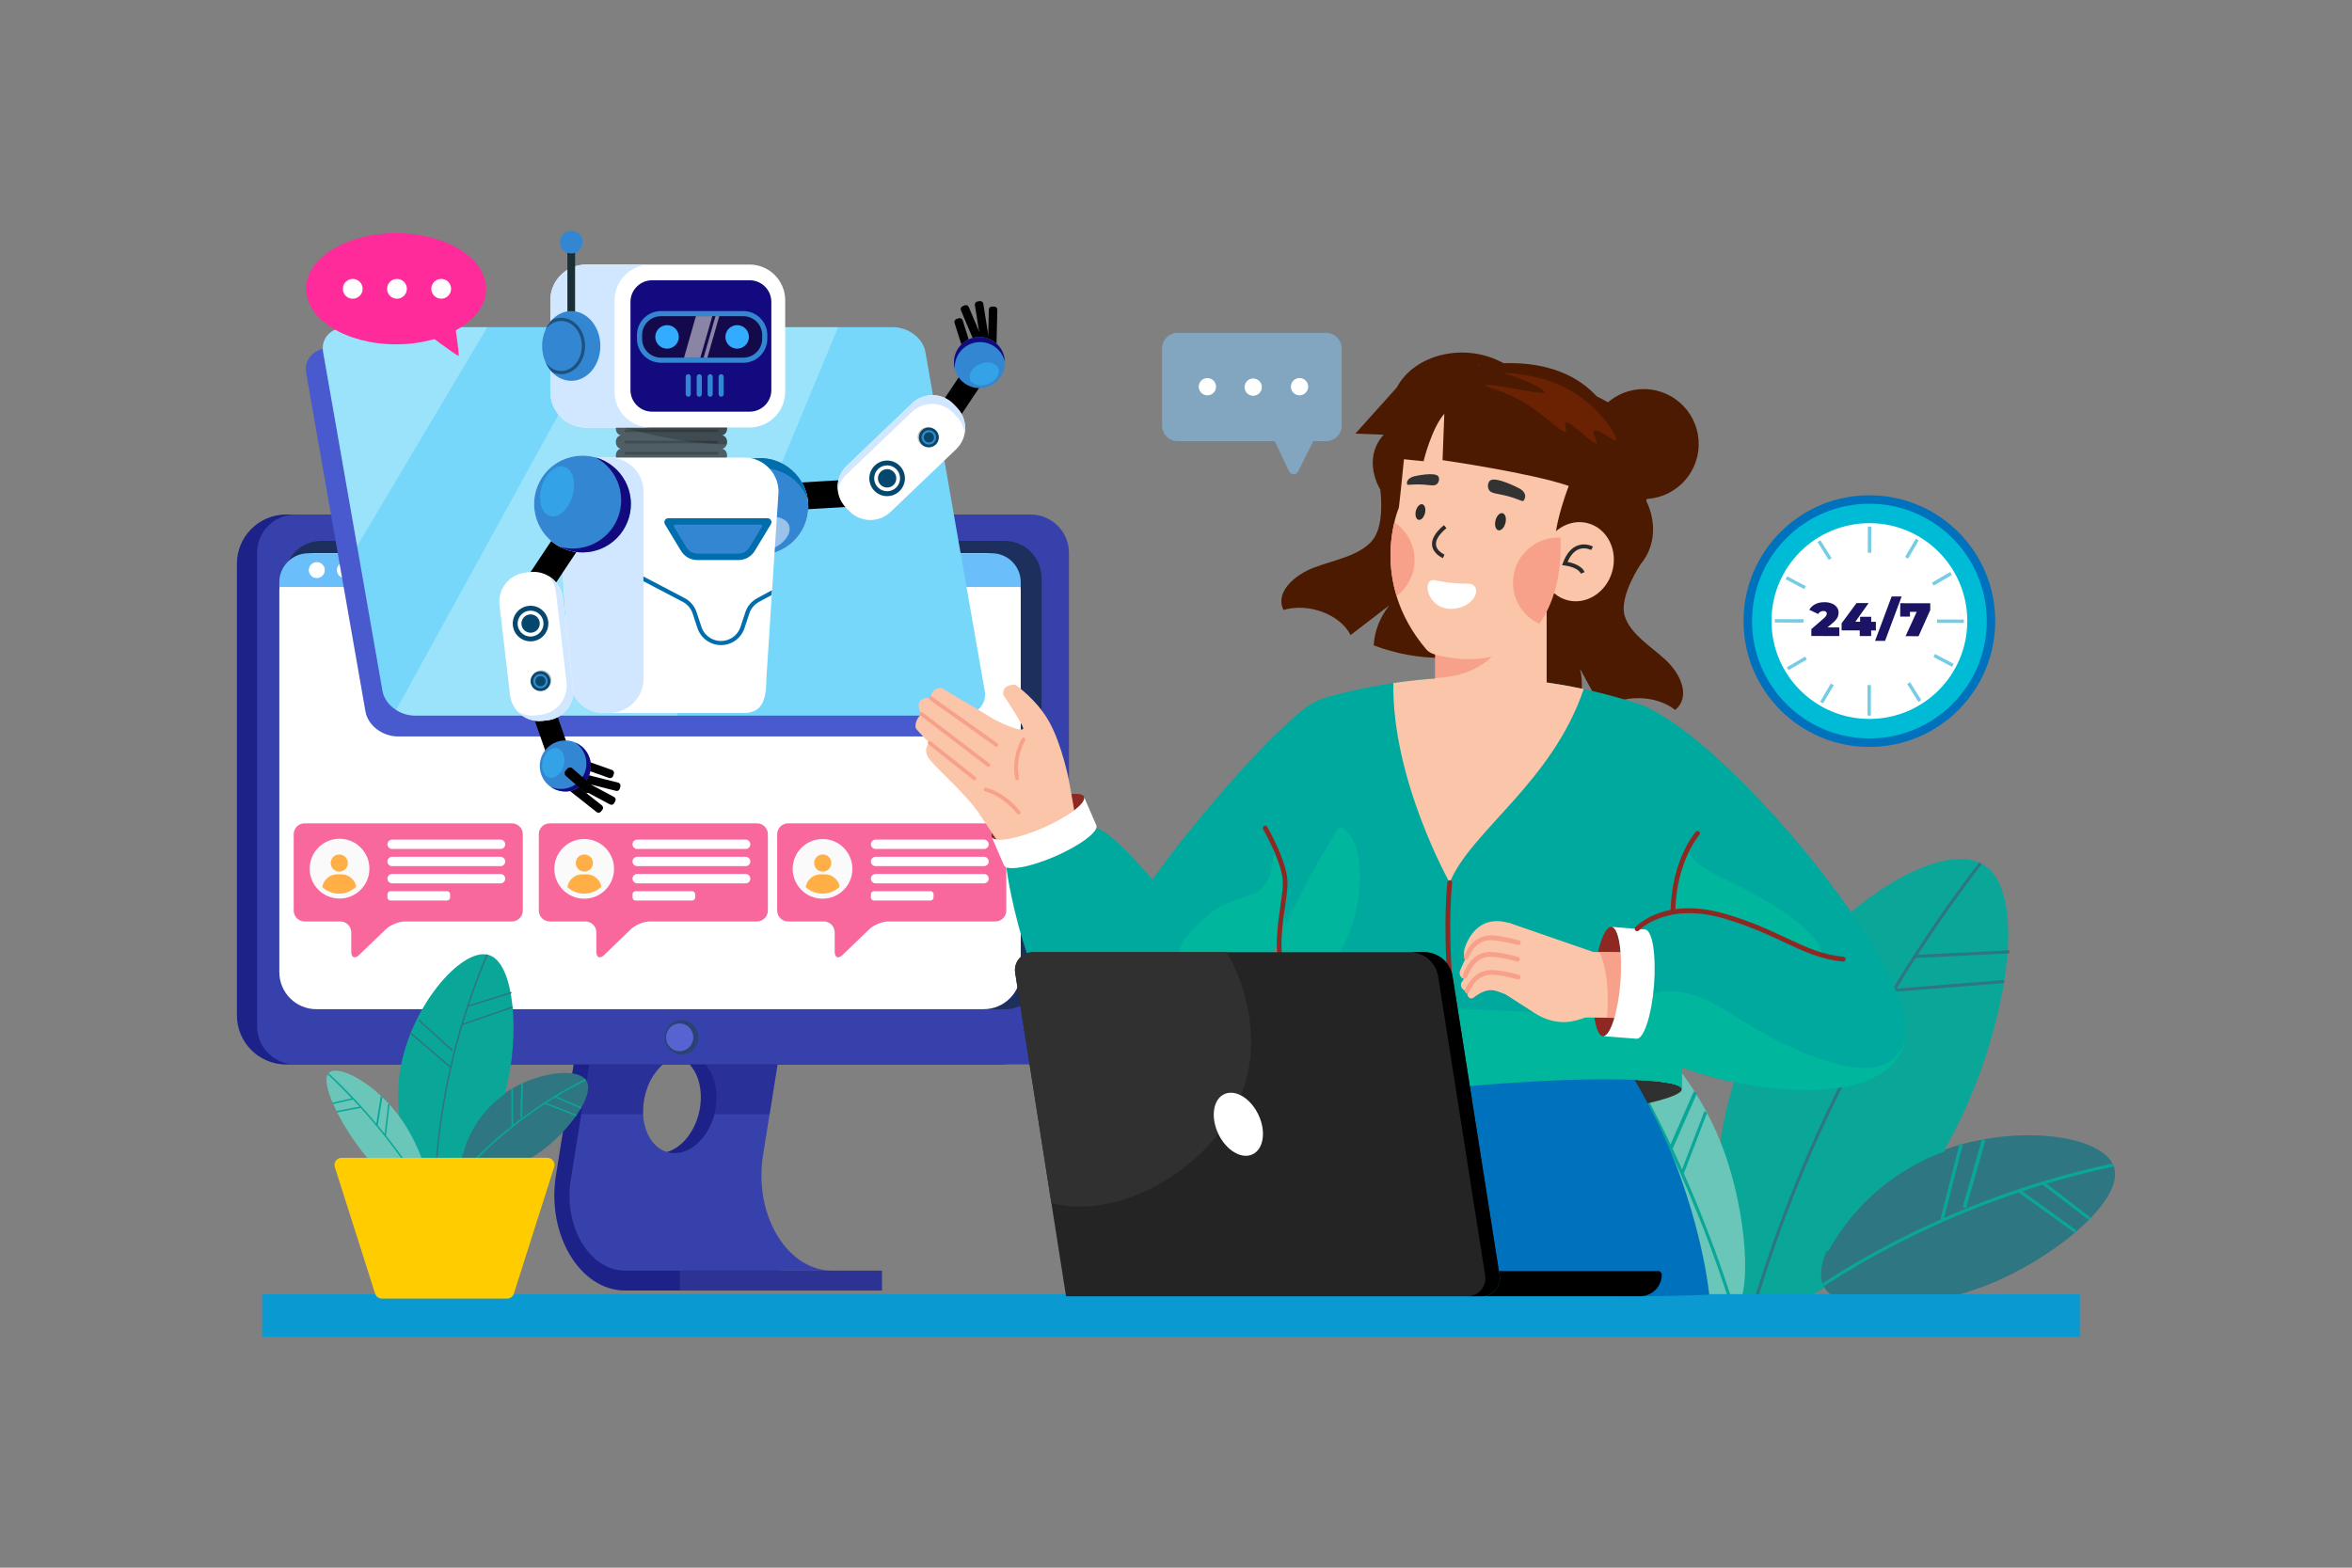<?xml version="1.0" encoding="utf-8"?>
<!-- Generator: Adobe Illustrator 27.0.0, SVG Export Plug-In . SVG Version: 6.00 Build 0)  -->
<svg version="1.1" id="Layer_1" xmlns="http://www.w3.org/2000/svg" xmlns:xlink="http://www.w3.org/1999/xlink" x="0px" y="0px"
	 viewBox="0 0 4680 3120" style="enable-background:new 0 0 4680 3120;" xml:space="preserve">
<rect x="0" y="0" width="4680" height="3120" fill="#808080" stroke="none"/>
<style type="text/css">
	.st0{fill:#FFFFFF;fill-opacity:0;}
	.st1{fill:#0AA798;}
	.st2{fill:#2D7682;}
	.st3{fill:#6AC6B8;}
	.st4{fill:#0B99D1;}
	.st5{fill:#0071BC;}
	.st6{fill:#FFFFFF;}
	.st7{fill:#00BBD6;}
	.st8{fill:#74CCE5;}
	.st9{fill:#1B1464;}
	.st10{fill:#82A5C0;}
	.st11{fill:#1D2289;}
	.st12{fill:#3641AB;}
	.st13{fill:#2D3393;}
	.st14{opacity:0.52;}
	.st15{fill:#1D2F5D;}
	.st16{fill:#F9689D;}
	.st17{fill:#FAFAFA;}
	.st18{clip-path:url(#SVGID_00000044140747340311274370000006181965044284192698_);}
	.st19{fill:#FFAF45;}
	.st20{clip-path:url(#SVGID_00000153684205898974358550000006751864679143177357_);}
	.st21{clip-path:url(#SVGID_00000018957004949129542270000007331073900313305233_);}
	.st22{fill:#6ABEFA;}
	.st23{fill:#2B4273;}
	.st24{fill:#5863D2;}
	.st25{fill:#4959CE;}
	.st26{fill:#76D7FA;}
	.st27{opacity:0.27;}
	.st28{fill:#FF2B9A;}
	.st29{fill:#F1F2F2;}
	.st30{fill:#3387D2;}
	.st31{fill:#006DAC;}
	.st32{fill:#140A7F;}
	.st33{fill:#D1E7FF;}
	.st34{opacity:0.5;}
	.st35{fill:#33A2E6;}
	.st36{opacity:0.3;}
	.st37{fill:#231F20;}
	.st38{fill:#06486D;}
	.st39{fill:#3A87C4;}
	.st40{fill:#4E5E64;}
	.st41{opacity:0.2;}
	.st42{fill:#1A2E35;}
	.st43{opacity:0.4;}
	.st44{fill:#140A4B;}
	.st45{fill:#33ACFF;}
	.st46{fill-rule:evenodd;clip-rule:evenodd;fill:#3387D2;}
	.st47{fill:#4C1A01;}
	.st48{fill:#5C5C5C;}
	.st49{fill:#303030;}
	.st50{fill:#00A99D;}
	.st51{fill:#FBC5A9;}
	.st52{fill:#F7A18A;}
	.st53{fill:#6C6C6C;}
	.st54{fill:#8E2822;}
	.st55{fill:#00B69D;}
	.st56{fill:#333333;}
	.st57{fill:#2B2B2B;}
	.st58{fill:#6B2203;}
	.st59{fill:#242424;}
	.st60{fill:#FFCC00;}
</style>
<g>
	<g id="_06">
		<rect id="_06-2" class="st0" width="4680" height="3120"/>
		<path class="st1" d="M3462.9,2116.8c-70.9,184.6-64.1,438.2,34,479.2c103.2,43.2,288.5-156.8,379.8-321.4
			c110.5-199.2,166.3-496.1,69.6-554C3844.5,1659.7,3562.6,1857.2,3462.9,2116.8z"/>
		<path class="st2" d="M3494.8,2594.3c49.8-165.8,115.4-326.5,195.9-479.8c25.8-48.9,52.7-96.8,80.2-142.2
			c12.8-21.3,26.4-43.2,41.8-67c40.7-63.2,84.6-125.6,130.6-185.4l-4.9-3.8c-46.1,60-90.1,122.5-130.9,185.8
			c-15.4,23.9-29.1,45.8-41.9,67.2c-27.5,45.6-54.6,93.6-80.4,142.6c-80.7,153.6-146.5,314.6-196.4,480.8L3494.8,2594.3z"/>
		<polygon class="st2" points="3810.4,1906.7 3998.4,1897.4 3998.1,1891.2 3810.1,1900.5 		"/>
		<polygon class="st2" points="3768.4,1974 3988.1,1956.5 3987.6,1950.3 3768,1967.8 		"/>
		<polygon class="st2" points="3598.1,1909.8 3701.2,2067.4 3706.4,2064 3603.3,1906.4 		"/>
		<polygon class="st2" points="3550.8,1952.3 3676.9,2133 3682,2129.4 3555.9,1948.8 		"/>
		<path class="st2" d="M3809.7,2314.6c-110.2,60-211.2,185.4-180.7,245.6c32.1,63.3,203.9,42.9,315.8,0.9
			c135.4-50.8,284.4-171.4,261.5-239.1C4182.1,2250.6,3964.6,2230.2,3809.7,2314.6z"/>
		<path class="st1" d="M3629.3,2559.5c92.2-59.6,189.9-110.2,291.8-151.1c32.6-13.1,65.3-25.1,97.2-35.7c14.6-5,30.3-9.9,47.7-15.2
			c45.6-13.8,92.4-25.8,139.3-35.9l-1.3-6.1c-47,10.1-94.1,22.1-139.8,36c-17.5,5.3-33.2,10.3-47.9,15.3
			c-32,10.7-64.9,22.8-97.6,35.8c-102.2,41.1-200.3,91.9-292.8,151.7L3629.3,2559.5z"/>
		
			<rect x="4109.5" y="2331.2" transform="matrix(0.609 -0.793 0.793 0.609 -289.098 4195.115)" class="st1" width="6.2" height="119.5"/>
		<polygon class="st1" points="4128.8,2454.1 4132.4,2449.1 4019.1,2367.2 4015.4,2372.2 		"/>
		<polygon class="st1" points="3905.2,2402.3 3912.1,2404.6 3950.5,2269.6 3943.7,2267.4 		"/>
		<polygon class="st1" points="3861.2,2425.4 3867.6,2427.3 3905.4,2278.7 3899,2276.8 		"/>
		<path class="st3" d="M3429.1,2287.3c45.5,123,60.7,294.4,19.1,324.4c-43.8,31.5-142.3-99.2-195.6-208.2
			c-64.5-132-111.2-331.2-71.5-372.5C3222.9,1987.4,3365.1,2114.3,3429.1,2287.3z"/>
		<path class="st1" d="M3447.3,2610.8l5.9-1.8c-34-109.4-75.3-216.4-123.8-320.2c-15.3-32.6-31.1-64.4-46.8-94.4
			c-7.3-14-15.1-28.6-23.9-44.4c-23.1-41.8-47.6-83-72.9-122.5l-5.2,3.4c25.2,39.3,49.6,80.4,72.6,122.1
			c8.8,15.8,16.5,30.3,23.8,44.3c15.7,30,31.4,61.7,46.7,94.2C3372.1,2394.9,3413.4,2501.6,3447.3,2610.8z"/>
		
			<rect x="3209.7" y="2107.3" transform="matrix(2.216381e-02 -1 1 2.216381e-02 991.858 5314.691)" class="st1" width="6.2" height="86.1"/>
		<polygon class="st1" points="3178.7,2192.2 3279.7,2198.9 3280.1,2192.8 3179.1,2186 		"/>
		<polygon class="st1" points="3376.8,2175.5 3328.3,2286.3 3321.7,2282.9 3370.3,2172 		"/>
		<polygon class="st1" points="3396.9,2214.3 3350.7,2335 3345.1,2332.3 3391.3,2211.6 		"/>
		<path class="st1" d="M3637.6,2490.8c50.6-92.6,133.3-163.6,232.5-199.7l-2.1-5.8c-100.6,36.6-184.4,108.6-235.8,202.5
			L3637.6,2490.8z"/>
		<rect x="521.5" y="2575.6" class="st4" width="3616.9" height="85.3"/>
		<path class="st5" d="M3970.1,1236.6c-0.3,138.3-112.6,250.2-250.9,249.9s-250.2-112.6-249.9-250.9s112.6-250.2,250.9-249.9
			S3970.4,1098.3,3970.1,1236.6z"/>
		<path class="st6" d="M3931.9,1236.5c-0.2,117.2-95.4,212-212.6,211.8s-212-95.4-211.8-212.6s95.4-212,212.6-211.8
			S3932.2,1119.3,3931.9,1236.5z"/>
		<path class="st7" d="M3720.2,1002.5c-129-0.2-233.7,104.1-234,233.1s104.1,233.7,233.1,234s233.8-104.1,234-233.1
			S3849.2,1002.8,3720.2,1002.5z M3719.3,1430.8c-107.6-0.2-194.6-87.6-194.4-195.2s87.6-194.6,195.2-194.4s194.6,87.6,194.4,195.2
			S3826.9,1431.1,3719.3,1430.8L3719.3,1430.8z"/>
		
			<rect x="3693.9" y="1070.7" transform="matrix(1.919872e-03 -1 1 1.919872e-03 2638.771 4791.95)" class="st8" width="52.2" height="6.7"/>
		
			<rect x="3689" y="1390.4" transform="matrix(1.919872e-03 -1 1 1.919872e-03 2318.457 5110.488)" class="st8" width="60.7" height="6.7"/>
		
			<rect x="3556.7" y="1207.2" transform="matrix(1.919872e-03 -1 1 1.919872e-03 2317.516 4793.418)" class="st8" width="6.8" height="57"/>
		
			<rect x="3877.7" y="1209.7" transform="matrix(1.919872e-03 -1 1 1.919872e-03 2637.314 5115.074)" class="st8" width="6.8" height="53.2"/>
		
			<rect x="3568.7" y="1136.6" transform="matrix(0.469 -0.883 0.883 0.469 875.665 3770.906)" class="st8" width="6.7" height="42"/>
		<polygon class="st8" points="3884.3,1327.2 3847.2,1307.5 3850.3,1301.5 3887.4,1321.2 		"/>
		<polygon class="st8" points="3638.9,1114.4 3616.5,1078.8 3622.2,1075.2 3644.6,1110.8 		"/>
		<polygon class="st8" points="3817.3,1396.9 3794.9,1361.3 3800.6,1357.7 3823,1393.3 		"/>
		
			<rect x="3614" y="1376.7" transform="matrix(0.507 -0.862 0.862 0.507 602.746 3813.81)" class="st8" width="42" height="6.7"/>
		<polygon class="st8" points="3796.6,1111.8 3790.8,1108.4 3812.1,1072.2 3817.9,1075.6 		"/>
		<polygon class="st8" points="3558.9,1333.7 3555.6,1327.9 3591.9,1306.7 3595.3,1312.5 		"/>
		<polygon class="st8" points="3847.6,1165.4 3844.2,1159.6 3880.5,1138.4 3883.9,1144.3 		"/>
		<path class="st9" d="M3604.2,1265.7v-13.6l25.2-21.9c1.3-1.1,2.5-2.4,3.5-3.7c0.7-0.9,1.2-1.8,1.6-2.9c0.3-0.8,0.4-1.6,0.4-2.4
			c0.1-1.5-0.6-2.9-1.7-3.8c-1.5-1-3.3-1.5-5.1-1.4c-2.1,0-4.1,0.5-5.9,1.5c-1.9,1-3.4,2.6-4.4,4.5l-17.7-8.4
			c2.7-4.6,6.6-8.4,11.4-10.9c5-2.8,11.3-4.2,18.8-4.2c5-0.1,10,0.8,14.6,2.6c3.9,1.4,7.3,3.9,9.9,7.2c2.4,3.1,3.7,7,3.6,10.9
			c0,2.2-0.3,4.3-0.9,6.4c-0.7,2.4-1.9,4.7-3.4,6.7c-2.3,2.9-4.8,5.5-7.7,7.8l-19,16.2l-3.7-7.7l36.2,0.1v17.2L3604.2,1265.7z"/>
		<path class="st9" d="M3664.4,1254.6v-14.1l29.7-40.3h24.1l-28.6,40.3l-11-3.1l54,0.1v17.2L3664.4,1254.6z M3700.5,1265.9v-11.2
			l0.7-17.2v-10h22.1l-0.1,38.4L3700.5,1265.9z"/>
		<path class="st9" d="M3731,1275.4l33-88.3h19.9l-33,88.3H3731z"/>
		<path class="st9" d="M3791.7,1266.1l26.4-57.7l6.2,9.3l-33.1-0.1l9.2-10v19.6H3781l0.1-26.7l59.7,0.1v13.6l-23.3,52L3791.7,1266.1
			z"/>
		<path class="st10" d="M2638.5,878h-295.1c-17.2,0-31.2-14-31.2-31.2V693.6c0-17.2,14-31.2,31.2-31.2h295.1
			c17.2,0,31.2,14,31.2,31.2v153.2C2669.7,864,2655.7,878,2638.5,878z"/>
		<path class="st10" d="M2620.6,863.2l-37.8,75.2c-2.4,4.9-8.4,6.9-13.3,4.4c-2-1-3.6-2.6-4.5-4.6l-35.2-74.5L2620.6,863.2z"/>
		
			<ellipse transform="matrix(0.383 -0.924 0.924 0.383 884.604 2863.218)" class="st6" cx="2584.9" cy="769.7" rx="17.2" ry="17.2"/>
		
			<ellipse transform="matrix(0.23 -0.973 0.973 0.23 1171.4 3019.28)" class="st6" cx="2493.1" cy="769.6" rx="17.2" ry="17.2"/>
		
			<ellipse transform="matrix(0.383 -0.924 0.924 0.383 771.473 2693.903)" class="st6" cx="2401.6" cy="769.7" rx="17.2" ry="17.2"/>
		<path class="st11" d="M1553.1,2528.8c-67.8-15.2-117.5-95-117.5-186.6c0-13.9,1.1-27.8,3.4-41.5l7.1-44.5l31.2-194.8h-326.5
			l-31.3,194.8l-13.1,81.6c-19.6,118.4,47.4,230.6,137.4,230.6h332.7v-37.2C1568.6,2531.4,1560.8,2530.5,1553.1,2528.8z
			 M1248.7,2197.5c5.8-54,42.9-97.6,83-97.6c5.3,0,10.5,0.8,15.6,2.4c31.4,9.7,51.5,48.7,46.5,95.3c-2.2,21-9.3,41.2-20.9,58.8
			c-12.2,18.2-28.4,31.4-46.1,36.5c-5.2,1.5-10.6,2.3-16,2.4c-23.7,0-43-15.2-53.7-38.8C1249.6,2240,1246.3,2219.6,1248.7,2197.5z"
			/>
		<path class="st12" d="M1135,2407c0.6,4.8,1.5,9.4,2.5,14.1c3,14.4,7.9,28.4,14.4,41.6c4.5,9,9.8,17.5,16,25.4
			c19.7,25.1,46.2,40.7,76.1,40.7h411.9c-33.3,0-63.5-15.4-87.3-40.7c-7.3-7.8-13.9-16.3-19.6-25.4c-8.3-13.1-15-27-20.2-41.6
			c-1.6-4.6-3.1-9.3-4.5-14.1c-3.4-11.9-5.9-24-7.3-36.2c-3-24.1-2.5-48.6,1.4-72.6l6.7-41.9l6.2-38.8l13.1-82.1l11.8-73.9h-374.5
			l-25.1,156l-6.2,38.8l-14.6,91c-1.3,7.8-2.1,15.6-2.4,23.5C1132.8,2382.9,1133.3,2395,1135,2407z M1288.6,2256.3
			c-5.6-12.6-8.7-26.3-9-40.1c0-0.5,0-1.1,0-1.6c-0.1-5.7,0.1-11.4,0.7-17.1c0.5-4.4,1.1-8.7,2-12.9c1.4-7.1,3.4-14,6-20.8
			c0.4-1.1,0.9-2.3,1.3-3.4c0.5-1.3,1-2.5,1.6-3.8c0.8-1.9,1.7-3.7,2.6-5.5l0,0c0.6-1.2,1.2-2.4,1.9-3.5c0.3-0.6,0.6-1.2,1-1.7
			c2.9-5.1,6.2-9.9,9.8-14.5l0,0c2.7-3.4,5.6-6.6,8.7-9.7c2.1-2.1,4.4-4.1,6.7-6c1.3-1.1,2.7-2.1,4-3c0.2-0.1,0.3-0.2,0.5-0.4
			c0.9-0.6,1.7-1.2,2.6-1.7c2.4-1.6,4.9-3,7.5-4.2c0.9-0.4,1.9-0.9,2.8-1.3c0.7-0.3,1.4-0.6,2.1-0.9c0.9-0.4,1.8-0.7,2.8-1
			c1-0.4,2.1-0.7,3.1-1l0,0c5.2-1.5,10.6-2.3,16-2.4c40.1,0,67.9,43.7,62.1,97.6c-0.7,6.7-1.9,13.4-3.7,20
			c-3.5,13.8-9.4,26.9-17.3,38.8c-15.7,23.6-38.4,38.8-62.1,38.8c-5.3,0-10.5-0.8-15.6-2.4
			C1310.2,2287.7,1296.8,2274.5,1288.6,2256.3L1288.6,2256.3z"/>
		<rect x="1352.8" y="2528.8" class="st13" width="402.2" height="39.7"/>
		<g class="st14">
			<path class="st11" d="M1125.8,2217.5h153.9c0-0.4,0-0.8-0.1-1.3s0-1.1,0-1.6c-0.1-5.7,0.1-11.5,0.7-17.1c0.5-4.4,1.1-8.7,2-12.9
				c1.4-7.1,3.4-14,6-20.8c0.4-1.1,0.9-2.3,1.3-3.4c0.5-1.3,1-2.5,1.6-3.8c0.8-1.9,1.7-3.7,2.6-5.5l0,0c0.6-1.2,1.2-2.4,1.9-3.5
				c0.3-0.6,0.6-1.2,1-1.7c2.9-5.1,6.2-9.9,9.8-14.5l0,0c2.7-3.4,5.6-6.6,8.7-9.7c2.1-2.1,4.4-4.1,6.7-6c1.3-1.1,2.6-2.1,4-3
				c0.2-0.1,0.3-0.2,0.5-0.4c0.9-0.6,1.7-1.2,2.6-1.7c2.4-1.6,4.9-3,7.5-4.2c0.9-0.4,1.9-0.9,2.8-1.3c0.7-0.3,1.4-0.6,2.1-0.9
				c0.9-0.4,1.8-0.7,2.8-1c1-0.4,2.1-0.7,3.1-1l0,0c5.2-1.5,10.6-2.3,16-2.4c40.1,0,67.9,43.7,62.1,97.6c-0.7,6.7-1.9,13.4-3.7,20
				h109.7l13.1-82.1l11.8-73.9h-405.6L1125.8,2217.5z"/>
		</g>
		<path class="st11" d="M569.3,1024H1989c54.1,0,97.9,43.8,97.9,97.9v898.7c0,54.1-43.8,97.9-97.9,97.9H569.3
			c-54.1,0-97.9-43.8-97.9-97.9v-898.7C471.4,1067.8,515.2,1024,569.3,1024z"/>
		<path class="st12" d="M2127,1100.4v941.6c0,42.2-34.2,76.4-76.4,76.4H587.9c-42.2,0-76.4-34.2-76.4-76.4v-941.6
			c0-42.2,34.2-76.4,76.3-76.4c0,0,0,0,0.1,0h1462.7c36.8,0,68.4,26.2,75.1,62.4C2126.6,1091.1,2127,1095.7,2127,1100.4z"/>
		<path class="st15" d="M639.8,1076.4h1358.9c40.8,0,73.8,33.1,73.8,73.8v784.8c0,40.8-33.1,73.8-73.8,73.8H639.8
			c-40.8,0-73.8-33.1-73.8-73.8v-784.8C566,1109.5,599,1076.4,639.8,1076.4z"/>
		<path class="st6" d="M629.6,1100.8h1327.7c40.8,0,73.8,33.1,73.8,73.8v760.1c0,40.8-33.1,73.8-73.8,73.8H629.6
			c-40.8,0-73.8-33.1-73.8-73.8v-760.1C555.8,1133.9,588.8,1100.8,629.6,1100.8z"/>
		<path class="st16" d="M714.5,1900.6c-8.6,8.3-15.6,5.3-15.6-6.6v-38.4c0-12-9.7-21.6-21.7-21.7h-71.1c-12,0-21.6-9.7-21.7-21.7
			v-151.9c0-12,9.7-21.6,21.7-21.7h412.5c12,0,21.6,9.7,21.7,21.7v151.9c0,12-9.7,21.6-21.7,21.7H805.6c-11.9,0-28.7,6.8-37.3,15
			L714.5,1900.6z"/>
		<circle class="st6" cx="675.7" cy="1730.4" r="56.9"/>
		<path class="st6" d="M996,1689.6H780.2c-5.2,0-9.3-4.2-9.3-9.3l0,0c0-5.2,4.2-9.3,9.3-9.3H996c5.2,0,9.3,4.2,9.3,9.3l0,0
			C1005.3,1685.4,1001.2,1689.6,996,1689.6z"/>
		<path class="st6" d="M996,1723.8H780.2c-5.2,0-9.3-4.2-9.3-9.3l0,0c0-5.2,4.2-9.3,9.3-9.3H996c5.2,0,9.3,4.2,9.3,9.3l0,0
			C1005.3,1719.6,1001.2,1723.8,996,1723.8z"/>
		<path class="st6" d="M996,1758H780.2c-5.1,0-9.3-4.2-9.3-9.3l0,0c0-5.2,4.2-9.3,9.3-9.3H996c5.2,0,9.3,4.2,9.3,9.3l0,0
			C1005.3,1753.8,1001.1,1758,996,1758z"/>
		<path class="st6" d="M777.2,1773.6h112.1c3.5,0,6.3,2.8,6.3,6.3v6c0,3.5-2.8,6.3-6.3,6.3H777.2c-3.5,0-6.3-2.8-6.3-6.3v-6
			C770.8,1776.5,773.7,1773.6,777.2,1773.6z"/>
		
			<ellipse transform="matrix(7.097515e-02 -0.998 0.998 7.097515e-02 -1098.021 2279.411)" class="st17" cx="674.7" cy="1729.2" rx="59.5" ry="59.4"/>
		<g>
			<defs>
				<circle id="SVGID_1_" cx="674.6" cy="1729" r="49.5"/>
			</defs>
			<clipPath id="SVGID_00000058558244443922584190000014673575723105107881_">
				<use xlink:href="#SVGID_1_"  style="overflow:visible;"/>
			</clipPath>
			<g style="clip-path:url(#SVGID_00000058558244443922584190000014673575723105107881_);">
				<path class="st19" d="M709.3,1770c0-16.5-13.4-29.9-29.9-29.9l0,0h-8.5c-16.5,0-29.9,13.4-29.9,29.9c0,0,0,0,0,0v8.6h68.4V1770z
					"/>
				<circle class="st19" cx="675.1" cy="1717.6" r="17.1"/>
			</g>
		</g>
		<path class="st16" d="M1202.2,1900.6c-8.6,8.3-15.6,5.3-15.6-6.6v-38.4c0-12-9.7-21.6-21.7-21.7h-71.1c-11.9,0-21.6-9.7-21.7-21.7
			v-151.9c0-12,9.7-21.6,21.7-21.7h412.5c11.9,0,21.6,9.7,21.6,21.7v151.9c0,12-9.7,21.6-21.7,21.7h-213.1c-11.9,0-28.7,6.8-37.3,15
			L1202.2,1900.6z"/>
		<circle class="st6" cx="1163.4" cy="1730.4" r="56.9"/>
		<path class="st6" d="M1483.7,1689.6h-215.8c-5.2,0-9.3-4.2-9.3-9.3l0,0c0-5.2,4.2-9.3,9.3-9.3h215.8c5.2,0,9.3,4.2,9.3,9.3l0,0
			C1493,1685.4,1488.8,1689.5,1483.7,1689.6z"/>
		<path class="st6" d="M1483.7,1723.8h-215.8c-5.2,0-9.3-4.2-9.3-9.3l0,0c0-5.2,4.2-9.3,9.3-9.3h215.8c5.2,0,9.3,4.2,9.3,9.3l0,0
			C1493,1719.6,1488.8,1723.8,1483.7,1723.8z"/>
		<path class="st6" d="M1483.7,1758h-215.8c-5.1,0-9.3-4.2-9.3-9.3l0,0c0-5.2,4.2-9.3,9.3-9.3h215.8c5.2,0,9.3,4.2,9.3,9.3l0,0
			C1493,1753.8,1488.8,1758,1483.7,1758z"/>
		<path class="st6" d="M1264.9,1773.6h112.1c3.5,0,6.3,2.8,6.3,6.3v6c0,3.5-2.8,6.3-6.3,6.3h-112.1c-3.5,0-6.3-2.8-6.3-6.3v-6
			C1258.5,1776.5,1261.4,1773.6,1264.9,1773.6z"/>
		<circle class="st17" cx="1162.4" cy="1729.2" r="59.4"/>
		<g>
			<defs>
				<circle id="SVGID_00000154400602364329908110000016275630453440284326_" cx="1162.3" cy="1729" r="49.5"/>
			</defs>
			<clipPath id="SVGID_00000091009676270158079840000010213923004905945272_">
				<use xlink:href="#SVGID_00000154400602364329908110000016275630453440284326_"  style="overflow:visible;"/>
			</clipPath>
			<g style="clip-path:url(#SVGID_00000091009676270158079840000010213923004905945272_);">
				<path class="st19" d="M1197,1770c0-16.5-13.4-29.9-29.9-29.9h-8.5c-16.5,0-29.9,13.4-29.9,29.9c0,0,0,0,0,0v8.6h68.4V1770z"/>
				<circle class="st19" cx="1162.8" cy="1717.6" r="17.1"/>
			</g>
		</g>
		<path class="st16" d="M1676.5,1900.6c-8.6,8.3-15.6,5.3-15.6-6.6v-38.4c0-12-9.7-21.6-21.7-21.7h-71.1c-12,0-21.6-9.7-21.7-21.7
			v-151.9c0-12,9.7-21.6,21.7-21.7h412.5c12,0,21.6,9.7,21.7,21.7v151.9c0,11.9-9.7,21.6-21.7,21.7h-213.1c-11.9,0-28.7,6.8-37.3,15
			L1676.5,1900.6z"/>
		<circle class="st6" cx="1637.7" cy="1730.4" r="56.9"/>
		<path class="st6" d="M1958,1689.6h-215.8c-5.1,0-9.3-4.2-9.3-9.3l0,0c0-5.2,4.2-9.3,9.3-9.3H1958c5.2,0,9.3,4.2,9.3,9.3l0,0
			C1967.3,1685.4,1963.2,1689.6,1958,1689.6z"/>
		<path class="st6" d="M1958,1723.8h-215.8c-5.1,0-9.3-4.2-9.3-9.3l0,0c0-5.2,4.2-9.3,9.3-9.3H1958c5.2,0,9.3,4.2,9.3,9.3l0,0
			C1967.3,1719.6,1963.2,1723.8,1958,1723.8z"/>
		<path class="st6" d="M1958,1758h-215.8c-5.1,0-9.3-4.2-9.3-9.3l0,0c0-5.2,4.2-9.3,9.3-9.3H1958c5.2,0,9.3,4.2,9.3,9.3l0,0
			C1967.3,1753.8,1963.1,1758,1958,1758z"/>
		<path class="st6" d="M1739.2,1773.6h112.1c3.5,0,6.3,2.8,6.3,6.3v6c0,3.5-2.8,6.3-6.3,6.3h-112.1c-3.5,0-6.3-2.8-6.3-6.3v-6
			C1732.8,1776.5,1735.7,1773.6,1739.2,1773.6z"/>
		<circle class="st17" cx="1636.7" cy="1729.2" r="59.4"/>
		<g>
			<defs>
				<circle id="SVGID_00000164493226118341849510000002228313937797393830_" cx="1636.6" cy="1729" r="49.5"/>
			</defs>
			<clipPath id="SVGID_00000063600620370016678400000001550452894476335768_">
				<use xlink:href="#SVGID_00000164493226118341849510000002228313937797393830_"  style="overflow:visible;"/>
			</clipPath>
			<g style="clip-path:url(#SVGID_00000063600620370016678400000001550452894476335768_);">
				<path class="st19" d="M1671.3,1770c0-16.5-13.4-29.9-29.9-29.9c0,0,0,0,0,0h-8.6c-16.5,0-29.9,13.4-29.9,29.9c0,0,0,0,0,0v8.6
					h68.4L1671.3,1770z"/>
				<circle class="st19" cx="1637.1" cy="1717.6" r="17.1"/>
			</g>
		</g>
		<path class="st22" d="M2031.1,1158.7v9.5H555.8v-9.5c0-31.8,25.8-57.6,57.6-57.6l0,0h1360.1
			C2005.3,1101.1,2031.1,1126.9,2031.1,1158.7L2031.1,1158.7z"/>
		<path class="st6" d="M646.3,1134.6c0,8.8-7.1,15.9-15.9,15.9c-8.8,0-15.9-7.1-15.9-15.9c0-8.8,7.1-15.9,15.9-15.9c0,0,0,0,0,0
			C639.2,1118.7,646.3,1125.9,646.3,1134.6L646.3,1134.6z"/>
		<path class="st6" d="M702.2,1134.6c0,8.8-7.1,15.9-15.9,15.9c-8.8,0-15.9-7.1-15.9-15.9c0-8.8,7.1-15.9,15.9-15.9c0,0,0,0,0,0
			C695.1,1118.7,702.2,1125.9,702.2,1134.6L702.2,1134.6z"/>
		<path class="st6" d="M758.1,1134.6c0,8.8-7.1,15.9-15.9,15.9c-8.8,0-15.9-7.1-15.9-15.9c0-8.8,7.1-15.9,15.9-15.9c0,0,0,0,0,0
			C751,1118.7,758.1,1125.8,758.1,1134.6C758.1,1134.6,758.1,1134.6,758.1,1134.6z"/>
		<ellipse class="st23" cx="1356.2" cy="2064.5" rx="33.5" ry="34.2"/>
		<ellipse class="st24" cx="1352.4" cy="2064.5" rx="27.1" ry="27.6"/>
		<path class="st25" d="M609.2,741.8l118.1,674.7c4.8,27.2,33.7,49.2,64.7,49.2h1086.2c31,0,52.2-22,47.5-49.2l-118.1-674.7
			c-4.8-27.2-33.7-49.2-64.7-49.2H656.7C625.7,692.6,604.5,714.6,609.2,741.8z"/>
		<path class="st26" d="M642.9,700.3l67.7,386.6L761,1375c2.7,15.3,13,29,27.1,38c11.2,7.2,24.2,11.1,37.6,11.2h1086.2
			c31,0,52.2-22,47.5-49.2l-118.1-674.7c-4.8-27.2-33.7-49.2-64.7-49.2H690.4C659.4,651.1,638.2,673.2,642.9,700.3z"/>
		<g class="st27">
			<path class="st6" d="M642.9,700.3l67.7,386.6l259-435.7H690.4C659.4,651.1,638.2,673.1,642.9,700.3z"/>
		</g>
		<g class="st27">
			<path class="st6" d="M788.1,1413c11.2,7.2,24.2,11.1,37.6,11.2h520.9l321.2-773h-461L788.1,1413z"/>
		</g>
		<ellipse class="st28" cx="788.1" cy="574.7" rx="179.1" ry="110.6"/>
		<path class="st28" d="M904.3,637.6c0,3.6,10.7,70.7,8,70.7s-68.9-47.4-65.3-49.2S904.3,637.6,904.3,637.6z"/>
		<circle class="st6" cx="877.9" cy="574.8" r="19.7"/>
		<circle class="st6" cx="789.9" cy="574.8" r="19.7"/>
		<path class="st6" d="M682.2,574.8c0,10.9,8.8,19.7,19.7,19.7c10.9,0,19.7-8.8,19.7-19.7c0-10.9-8.8-19.7-19.7-19.7c0,0,0,0,0,0
			C691,555.1,682.2,563.9,682.2,574.8z"/>
		<path d="M1912,617.5c-1.3-3.1,0.2-6.7,3.3-8l4.3-1.8c3.1-1.3,6.7,0.2,8,3.2l35.3,83.6c1.3,3.1-0.2,6.7-3.3,8l-4.3,1.8
			c-3.1,1.3-6.7-0.2-8-3.3L1912,617.5z"/>
		<path d="M1899.3,642.5c-1-3.2,0.8-6.6,4-7.7l4.5-1.4c3.2-1,6.6,0.8,7.7,4c0,0,0,0,0,0l27.3,86.5c1,3.2-0.8,6.7-4,7.7l-4.4,1.4
			c-3.2,1-6.7-0.8-7.7-4L1899.3,642.5z"/>
		<path d="M1967.6,616.1c0.1-3.4,2.9-6.1,6.2-6c0,0,0,0,0,0l4.7,0.1c3.4,0.1,6.1,2.9,6,6.2c0,0,0,0,0,0l-2.2,90.7
			c-0.1,3.4-2.9,6.1-6.2,6c0,0,0,0,0,0l-4.7-0.1c-3.4-0.1-6.1-2.8-6-6.2c0,0,0,0,0,0L1967.6,616.1z"/>
		<path d="M1939.8,607c-0.5-3.3,1.7-6.5,5.1-7c0,0,0,0,0.1,0l4.6-0.7c3.3-0.5,6.5,1.7,7,5.1c0,0,0,0,0,0l14.1,89.7
			c0.5,3.3-1.8,6.5-5.1,7l-4.6,0.7c-3.3,0.5-6.5-1.8-7-5.1L1939.8,607z"/>
		<path d="M1721.6,952.7c10.7-0.6,19.9,7.6,20.6,18.3l0.8,15c0.6,10.7-7.6,19.9-18.3,20.6c0,0,0,0,0,0l-133.7,7.8
			c-10.7,0.6-19.9-7.5-20.6-18.3c0,0,0,0,0,0l-0.9-14.9c-0.6-10.7,7.6-19.9,18.3-20.6L1721.6,952.7z"/>
		<path d="M1924.1,726.4c5-7.5,15.2-9.6,22.8-4.6l10.4,7c7.6,5,9.6,15.2,4.6,22.8l-62.8,93.9c-5,7.5-15.2,9.6-22.8,4.5c0,0,0,0,0,0
			l-10.5-7c-7.5-5-9.6-15.3-4.5-22.8L1924.1,726.4z"/>
		<path class="st29" d="M1445.4,938.3c38.5-36.8,99.4-35.4,136.2,3c36.8,38.5,35.4,99.4-3,136.2c-38.5,36.8-99.4,35.4-136.2-3
			c0,0,0,0,0,0C1405.6,1036,1406.9,975.1,1445.4,938.3z"/>
		<path class="st30" d="M1445.4,938.3c38.5-36.8,99.4-35.4,136.2,3c36.8,38.5,35.4,99.4-3,136.2c-38.5,36.8-99.4,35.4-136.2-3
			c0,0,0,0,0,0C1405.6,1036,1406.9,975.1,1445.4,938.3z"/>
		<path class="st31" d="M1422.3,1043.1c-8.3-52.5,27.6-101.8,80.2-110.1c44.6-7,88,17.8,104.6,59.8c-8.4-52.5-57.7-88.3-110.2-80
			s-88.3,57.7-80,110.2C1417.9,1029.9,1419.7,1036.6,1422.3,1043.1L1422.3,1043.1z"/>
		<path class="st30" d="M1913.7,684.8c20.3-19.4,52.5-18.7,71.9,1.6c19.4,20.3,18.7,52.5-1.6,71.9c-20.3,19.4-52.4,18.7-71.8-1.6
			C1892.7,736.3,1893.4,704.2,1913.7,684.8C1913.7,684.8,1913.7,684.8,1913.7,684.8z"/>
		<path class="st32" d="M1899.7,733.7c-1.3-27.9,20.3-51.6,48.2-52.8c24.2-1.1,45.8,15.1,51.5,38.7c-0.9-28-24.4-49.9-52.3-48.9
			s-49.9,24.4-48.9,52.3C1898.3,726.6,1898.8,730.2,1899.7,733.7z"/>
		<path class="st6" d="M1814.9,802.7c23.3-22.3,60.3-21.5,82.6,1.8l6.8,7.1c22.3,23.3,21.4,60.3-1.9,82.6l-130.2,124.5
			c-23.3,22.3-60.3,21.5-82.6-1.8c0,0,0,0,0,0l-6.7-7c-22.3-23.3-21.5-60.3,1.8-82.6L1814.9,802.7z"/>
		<path class="st33" d="M1667.1,975.9c2.2-12,8.2-23,17-31.4L1814.3,820c23.3-22.3,60.3-21.5,82.6,1.9c0,0,0,0,0,0l6.7,7
			c8.9,9.3,14.4,21.2,15.8,34c3.6-18.5-2.1-37.6-15.1-51.2l-6.8-7.1c-22.3-23.3-59.3-24.2-82.6-1.8l-130.2,124.5
			C1671.5,939.8,1665,957.8,1667.1,975.9z"/>
		<g class="st34">
			<path class="st6" d="M1474.6,1081.7c-6.3-16.5,9.9-38,36.2-48.1s52.8-4.9,59.1,11.6s-9.9,38-36.2,48.1
				S1480.9,1098.2,1474.6,1081.7z"/>
		</g>
		<path class="st35" d="M1930.2,755.1c-4.2-11,5-24.8,20.6-30.8s31.7-1.9,35.9,9.1s-5,24.8-20.6,30.8S1934.4,766.1,1930.2,755.1z"/>
		<g class="st36">
			<path class="st37" d="M1831.7,855.9c-7.8,7.7-7.9,20.2-0.2,28c7.7,7.8,20.2,7.9,28,0.2c7.8-7.6,7.9-20.1,0.3-27.9
				C1852.1,848.3,1839.6,848.2,1831.7,855.9C1831.7,855.8,1831.7,855.9,1831.7,855.9z"/>
		</g>
		<path class="st38" d="M1834.4,856.4c-7.8,7.7-7.9,20.2-0.2,28c7.7,7.8,20.2,7.9,28,0.2c7.8-7.6,7.9-20.1,0.3-27.9
			C1854.7,848.9,1842.2,848.7,1834.4,856.4C1834.4,856.4,1834.4,856.4,1834.4,856.4z"/>
		<path class="st39" d="M1838.2,860.2c-5.7,5.6-5.8,14.7-0.2,20.3c5.6,5.7,14.7,5.8,20.3,0.2s5.8-14.7,0.2-20.3c0,0,0,0,0,0
			C1852.9,854.8,1843.8,854.7,1838.2,860.2z"/>
		<path class="st38" d="M1841.1,863.2c-4,4-4.1,10.4-0.1,14.5c4,4,10.4,4.1,14.5,0.1c4-4,4.1-10.4,0.1-14.5c0,0,0,0,0,0
			C1851.6,859.3,1845.1,859.3,1841.1,863.2z"/>
		<path class="st38" d="M1740.4,926.7c-14,13.7-14.2,36.1-0.5,50.1c13.7,14,36.1,14.2,50.1,0.5s14.2-36.1,0.5-50.1c0,0,0,0,0,0
			C1776.8,913.2,1754.4,913,1740.4,926.7z"/>
		<path class="st6" d="M1747.2,933.5c-10.2,10-10.3,26.3-0.4,36.4c10,10.2,26.3,10.3,36.4,0.4c10.2-10,10.3-26.3,0.4-36.4
			C1773.6,923.7,1757.3,923.6,1747.2,933.5z"/>
		<path class="st38" d="M1752.4,938.9c-7.2,7.1-7.3,18.7-0.3,25.9c7.1,7.2,18.7,7.3,25.9,0.3c7.2-7.1,7.3-18.7,0.3-25.9c0,0,0,0,0,0
			C1771.2,931.9,1759.6,931.8,1752.4,938.9z"/>
		<path class="st40" d="M1435.7,893.1c6.1,0,11,6,11,13.4c0,3.4-1.1,6.8-3.2,9.5c-1.9,2.4-4.7,3.9-7.8,3.9h-199.3
			c-6.1,0-11-6-11-13.4c0-3.4,1.1-6.8,3.2-9.5c1.9-2.4,4.7-3.9,7.8-3.9c-6.1,0-11-6-11-13.4s4.9-13.4,11-13.4c-6.1,0-11-6-11-13.4
			c0-2,0.4-3.9,1.1-5.7c1.8-4.5,5.6-7.7,10-7.7h199.3c6.1,0,11,6,11,13.4s-4.9,13.4-11,13.4c6.1,0,11,6,11,13.4c0,1.5-0.2,3-0.6,4.5
			C1444.6,889.4,1440.5,893.1,1435.7,893.1z"/>
		<rect x="1243.1" y="819.2" class="st40" width="185.8" height="102.8"/>
		<g class="st41">
			<rect x="1243.1" y="854.7" width="185.8" height="5.1"/>
		</g>
		<g class="st41">
			<rect x="1243.1" y="877.2" width="185.8" height="5.1"/>
		</g>
		<g class="st41">
			<rect x="1243.1" y="899.5" width="185.8" height="5.1"/>
		</g>
		<g class="st41">
			<path d="M1446.7,879.7c0,1.5-0.2,3-0.6,4.5c-71.7,0.8-161.8-20.7-219.7-37.1c1.8-4.5,5.6-7.7,10-7.7h199.3c6.1,0,11,6,11,13.4
				s-4.9,13.4-11,13.4C1441.8,866.3,1446.7,872.3,1446.7,879.7z"/>
		</g>
		<path class="st6" d="M1166.2,526.5h325.1c39.2,0,71.1,31.8,71.1,71.1v182.1c0,39.2-31.8,71.1-71.1,71.1l0,0h-325.1
			c-39.2,0-71.1-31.8-71.1-71.1V597.5C1095.2,558.3,1127,526.5,1166.2,526.5z"/>
		<path class="st33" d="M1095.1,597.5v182.1c0,39.2,31.8,71,71,71c0,0,0.1,0,0.1,0h127.8c-39.2,0-71-31.7-71.1-70.9c0,0,0-0.1,0-0.1
			V597.5c0-39.2,31.9-71,71.1-71h-127.8C1127,526.5,1095.2,558.2,1095.1,597.5C1095.1,597.4,1095.1,597.5,1095.1,597.5z"/>
		<path class="st32" d="M1297.6,557.8h194.1c23.8,0,43.1,19.3,43.1,43.1v175.3c0,23.8-19.3,43.1-43.1,43.1h-194.1
			c-23.8,0-43.1-19.3-43.1-43.1V600.9C1254.5,577.1,1273.8,557.8,1297.6,557.8z"/>
		<rect x="1129" y="481.7" class="st42" width="15.3" height="166.5"/>
		<path class="st30" d="M1078.7,688.5c0,11.1,2.2,22.1,6.7,32.3c3.1,7.2,7.4,13.8,12.7,19.5c10.2,11,23.7,17.6,38.6,17.6
			c32,0,57.9-31,57.9-69.4s-26-69.4-57.9-69.4c-14.9,0-28.4,6.7-38.7,17.7c-5.3,5.7-9.5,12.3-12.6,19.5
			C1080.9,666.5,1078.7,677.5,1078.7,688.5z"/>
		<g class="st43">
			<path d="M1085.4,720.8c3.1,7.2,7.4,13.8,12.7,19.5c5.7,2.9,12.1,4.4,18.5,4.4c26.2,0,47.5-25.2,47.5-56.2s-21.3-56.1-47.5-56.1
				c-6.5,0-12.9,1.5-18.7,4.5c-5.3,5.7-9.5,12.3-12.6,19.5c7.5-10.7,18.7-17.6,31.3-17.6c22.7,0,41.1,22.3,41.1,49.7
				s-18.4,49.8-41.1,49.8C1104.1,738.3,1092.9,731.6,1085.4,720.8z"/>
		</g>
		<circle class="st30" cx="1136.7" cy="481.7" r="22.7"/>
		<path class="st6" d="M1549.1,978.8l-12.8,195.9l-0.6,9.8l-10.8,166.1c0,37.7-6.3,68.3-44,68.3h-279.1c-37.7,0-68.3-30.5-68.3-68.2
			c0,0,0,0,0-0.1l-24.3-371.7c0-37.7,30.6-68.3,68.3-68.3c0,0,0,0,0.1,0h303.4C1518.5,910.5,1549.1,941.1,1549.1,978.8
			C1549.1,978.8,1549.1,978.8,1549.1,978.8z"/>
		<path class="st33" d="M1109.1,978.8l24.3,371.7c0,37.7,30.6,68.3,68.2,68.3c0,0,0.1,0,0.1,0h10.6c37.7,0,68.3-30.5,68.3-68.2
			c0,0,0,0,0,0V978.8c0-37.7-30.6-68.3-68.3-68.3c0,0,0,0,0,0h-34.9C1139.7,910.5,1109.1,941.1,1109.1,978.8
			C1109.1,978.8,1109.1,978.8,1109.1,978.8z"/>
		<path class="st30" d="M1315.2,722c-26.4,0-47.8-21.4-47.8-47.8v-7.3c0-26.4,21.4-47.8,47.8-47.8h163.8c26.4,0,47.8,21.4,47.8,47.8
			v7.3c0,26.4-21.4,47.8-47.8,47.8H1315.2z"/>
		<path class="st44" d="M1315.2,629.3h163.8c20.8,0,37.6,16.8,37.6,37.6v7.3c0,20.8-16.8,37.6-37.6,37.6h-163.8
			c-20.8,0-37.6-16.8-37.6-37.6v-7.2C1277.6,646.1,1294.4,629.3,1315.2,629.3L1315.2,629.3z"/>
		<path class="st45" d="M1350.7,670.5c0,12.9-10.5,23.4-23.4,23.4s-23.4-10.5-23.4-23.4c0-12.9,10.5-23.4,23.4-23.4c0,0,0,0,0,0
			C1340.2,647.1,1350.7,657.6,1350.7,670.5C1350.7,670.5,1350.7,670.5,1350.7,670.5z"/>
		<path class="st45" d="M1490.2,670.5c0,12.9-10.5,23.4-23.4,23.4s-23.4-10.5-23.4-23.4c0-12.9,10.5-23.4,23.4-23.4
			S1490.2,657.6,1490.2,670.5L1490.2,670.5z"/>
		<g class="st34">
			<polygon class="st6" points="1361.1,711.8 1393.6,711.8 1417.3,629.3 1384.7,629.3 			"/>
		</g>
		<g class="st34">
			<polygon class="st6" points="1400,711.8 1407.6,711.8 1431.2,629.3 1423.7,629.3 			"/>
		</g>
		<path class="st46" d="M1369.4,744.7L1369.4,744.7c2.8,0,5,2.2,5.1,4.9c0,0,0,0.1,0,0.1v34.8c0,2.8-2.2,5-4.9,5.1c0,0-0.1,0-0.1,0
			l0,0c-2.8-0.1-5-2.3-5.1-5.1v-34.8C1364.4,747,1366.6,744.8,1369.4,744.7z"/>
		<path class="st46" d="M1391.4,744.7L1391.4,744.7c2.8,0.1,5,2.3,5.1,5.1v34.8c-0.1,2.8-2.3,5-5.1,5.1l0,0c-2.8,0-5-2.2-5.1-4.9
			c0,0,0-0.1,0-0.1v-34.8c0-2.8,2.2-5,4.9-5.1C1391.3,744.7,1391.4,744.7,1391.4,744.7z"/>
		<path class="st46" d="M1413.1,744.7L1413.1,744.7c2.8,0.1,5,2.3,5.1,5.1v34.8c-0.1,2.8-2.3,5-5.1,5.1l0,0c-2.8-0.1-5-2.3-5.1-5.1
			v-34.8C1408.2,747,1410.4,744.8,1413.1,744.7z"/>
		<path class="st46" d="M1434.9,744.7L1434.9,744.7c2.8,0,5,2.2,5.1,4.9c0,0,0,0.1,0,0.1v34.8c0,2.8-2.2,5-4.9,5.1c0,0-0.1,0-0.1,0
			l0,0c-2.8-0.1-5-2.3-5.1-5.1v-34.8C1429.9,747,1432.1,744.8,1434.9,744.7z"/>
		<path class="st31" d="M1527.3,1031.4h-197.5c-4.4,0-7.9,3.5-7.9,7.9c0,1.4,0.4,2.9,1.1,4.1l32.1,53c6.9,11.3,19.1,18.2,32.3,18.2
			h82.1c13.2,0,25.5-6.9,32.3-18.2l32.1-53c2.3-3.7,1.1-8.6-2.7-10.9C1530.2,1031.8,1528.8,1031.4,1527.3,1031.4z"/>
		<path class="st30" d="M1387.5,1101.8c-8.7,0-16.9-4.6-21.4-12.1l-25.2-41.6c-0.8-1.2-0.4-2.8,0.8-3.6c0.4-0.3,0.9-0.4,1.4-0.4
			H1514c1.4,0,2.6,1.1,2.6,2.6c0,0.5-0.1,1-0.4,1.4l-25.2,41.6c-4.6,7.5-12.7,12-21.4,12.1H1387.5z"/>
		<path class="st31" d="M1535.9,1174.7l-0.7,9.8l-24.7,13.2c-9.3,5-16.3,13.3-19.5,23.3l-9.6,29.1c-8.6,25.9-36.5,39.9-62.3,31.3
			c-14.8-4.9-26.4-16.5-31.3-31.3l-9.6-29.1c-3.3-10-10.3-18.3-19.6-23.2l-78.3-41v-9.5l82.3,43.2c11.2,6,19.6,16,23.5,28l9.6,29.1
			c7.1,21.5,30.3,33.1,51.8,26c12.3-4.1,21.9-13.7,26-26l9.6-29.1c3.9-12,12.4-22,23.6-28L1535.9,1174.7z"/>
		<path d="M1230.1,1557.6c3.3,0.8,5.3,4.2,4.4,7.4l-1.2,4.5c-0.8,3.3-4.1,5.3-7.4,4.5l-88-22.1c-3.3-0.8-5.3-4.2-4.4-7.4l1.1-4.6
			c0.8-3.3,4.2-5.3,7.4-4.5L1230.1,1557.6z"/>
		<path d="M1217.8,1532.4c3.2,1.1,4.8,4.6,3.7,7.8l-1.6,4.4c-1.1,3.2-4.6,4.8-7.8,3.7c0,0,0,0,0,0l-85.5-30.3
			c-3.2-1.1-4.8-4.6-3.7-7.8l1.6-4.4c1.1-3.2,4.6-4.9,7.8-3.7L1217.8,1532.4z"/>
		<path d="M1197.7,1602.9c2.6,2.1,3.1,5.9,1,8.6c0,0,0,0,0,0l-2.9,3.7c-2.1,2.6-5.9,3.1-8.6,1l-71.2-56.3c-2.6-2.1-3.1-5.9-1-8.6
			l2.9-3.7c2.1-2.6,5.9-3.1,8.6-1L1197.7,1602.9z"/>
		<path d="M1221.8,1586.1c3,1.6,4.1,5.3,2.5,8.3c0,0,0,0,0,0l-2.2,4.1c-1.6,3-5.3,4.1-8.3,2.5l-80.1-42.7c-3-1.6-4.1-5.3-2.5-8.3
			l2.2-4.1c1.6-3,5.3-4.1,8.3-2.5L1221.8,1586.1z"/>
		<path d="M1077,1203.7c-6,8.9-18,11.4-27,5.4l-12.4-8.3c-9-6-11.4-18-5.4-27c0,0,0,0,0,0l74.2-111.5c6-9,18-11.4,27-5.4
			c0,0,0,0,0,0l12.4,8.3c8.9,6,11.4,18,5.4,27L1077,1203.7z"/>
		<path d="M1135.8,1501.7c3,8.6-1.5,18-10.1,21l-11.9,4.1c-8.6,3-17.9-1.5-20.9-10.1c0,0,0,0,0,0l-37.2-106.6
			c-3-8.6,1.5-17.9,10.1-20.9l11.9-4.2c8.6-3,17.9,1.5,20.9,10.1L1135.8,1501.7z"/>
		<path class="st29" d="M1254.7,991.9c6.2,52.8-31.6,100.7-84.4,106.9c-52.8,6.2-100.7-31.6-106.9-84.4s31.6-100.7,84.4-106.9
			c0,0,0,0,0,0C1200.6,901.2,1248.5,939,1254.7,991.9z"/>
		<path class="st30" d="M1254.7,991.9c6.2,52.8-31.6,100.7-84.4,106.9c-52.8,6.2-100.7-31.6-106.9-84.4s31.6-100.7,84.4-106.9
			c0,0,0,0,0,0C1200.6,901.2,1248.5,939,1254.7,991.9z"/>
		<path class="st32" d="M1184.9,910.3c47,25,64.8,83.3,39.9,130.2c-21.2,39.9-67.3,59.7-110.9,47.6c47,25,105.3,7.1,130.2-39.9
			c25-47,7.1-105.3-39.9-130.2C1198.1,914.8,1191.6,912.2,1184.9,910.3L1184.9,910.3z"/>
		<path class="st30" d="M1175.3,1518.5c3.3,27.9-16.7,53.1-44.5,56.4c-27.9,3.3-53.1-16.7-56.4-44.5c-3.3-27.9,16.7-53.1,44.5-56.4
			C1146.8,1470.7,1172,1490.6,1175.3,1518.5C1175.3,1518.5,1175.3,1518.5,1175.3,1518.5z"/>
		<path class="st32" d="M1144.7,1477.9c23.1,15.8,29,47.2,13.2,70.3c-13.7,20-39.7,27.5-62,17.8c22.9,16.1,54.5,10.6,70.6-12.3
			c16.1-22.9,10.6-54.5-12.3-70.6C1151.2,1481,1148,1479.3,1144.7,1477.9z"/>
		<path class="st6" d="M1140.6,1368.6c3.8,32-19.2,61.1-51.2,64.9l-9.7,1.1c-32.1,3.8-61.1-19.2-64.8-51.2l-21-178.9
			c-3.8-32,19.1-61.1,51.2-64.9c0,0,0,0,0,0l9.7-1.1c32-3.8,61.1,19.2,64.9,51.2L1140.6,1368.6z"/>
		<path class="st33" d="M1091.3,1146.3c8.3,9,13.5,20.4,14.9,32.5l21,178.9c3.8,32-19.1,61.1-51.2,64.9c0,0,0,0,0,0l-9.7,1.1
			c-12.7,1.5-25.6-1.3-36.6-7.8c12.7,14,31.3,21,50,18.8l9.7-1.1c32-3.8,55-32.8,51.2-64.9l-21-178.9
			C1117.4,1171.6,1106.9,1155.5,1091.3,1146.3z"/>
		<path d="M1176.3,1561.7c3,2.6,3.3,7.1,0.7,10.1c0,0,0,0,0,0l-3.6,4.2c-2.6,3-7.1,3.3-10.1,0.7c0,0,0,0,0,0l-37.4-32.5
			c-3-2.6-3.3-7.1-0.7-10.2c0,0,0,0,0,0l3.6-4.2c2.6-3,7.2-3.3,10.2-0.7c0,0,0,0,0,0L1176.3,1561.7z"/>
		<path class="st35" d="M1122.6,928.9c17,4.9,24.4,30.8,16.6,57.9s-27.8,45.1-44.8,40.2s-24.4-30.8-16.6-57.9
			S1105.6,924,1122.6,928.9z"/>
		<path class="st35" d="M1109.3,1489.3c11.3,3.3,16.8,18.9,12.2,35s-17.5,26.4-28.9,23.2s-16.8-18.9-12.2-35
			S1097.9,1486.1,1109.3,1489.3z"/>
		<g class="st36">
			<path class="st37" d="M1096.9,1350.4c-1.9-10.8-12.1-18-22.8-16.1c-10.8,1.9-18,12.1-16.1,22.8c1.9,10.8,12.1,18,22.8,16.1
				C1091.5,1371.4,1098.7,1361.1,1096.9,1350.4z"/>
		</g>
		<path class="st38" d="M1094.9,1352.3c-1.9-10.8-12.1-18-22.8-16.1c-10.8,1.9-18,12.1-16.1,22.8c1.9,10.8,12.1,18,22.8,16.1
			C1089.6,1373.3,1096.8,1363,1094.9,1352.3z"/>
		<path class="st39" d="M1089.6,1353.2c-1.3-7.8-8.8-13.1-16.6-11.7s-13.1,8.8-11.7,16.6s8.8,13.1,16.6,11.7c0,0,0,0,0,0
			C1085.7,1368.5,1091,1361,1089.6,1353.2z"/>
		<path class="st38" d="M1085.5,1353.9c-1-5.6-6.2-9.3-11.8-8.3c-5.6,1-9.3,6.2-8.3,11.8c1,5.6,6.2,9.3,11.8,8.3c0,0,0,0,0,0
			C1082.7,1364.7,1086.5,1359.5,1085.5,1353.9C1085.5,1353.9,1085.5,1353.9,1085.5,1353.9z"/>
		<path class="st38" d="M1090.6,1235c-3.3-19.3-21.6-32.2-40.9-28.9s-32.2,21.6-28.9,40.9c3.3,19.3,21.6,32.2,40.9,28.9c0,0,0,0,0,0
			C1081,1272.6,1093.9,1254.3,1090.6,1235C1090.6,1235,1090.6,1235,1090.6,1235z"/>
		<path class="st6" d="M1081.1,1236.7c-2.4-14-15.7-23.4-29.8-21c-14,2.4-23.4,15.7-21,29.8c2.4,14,15.7,23.4,29.8,21c0,0,0,0,0,0
			C1074.1,1264,1083.5,1250.7,1081.1,1236.7z"/>
		<path class="st38" d="M1073.8,1237.9c-1.7-10-11.2-16.6-21.1-14.9s-16.6,11.2-14.9,21.1c1.7,10,11.2,16.6,21.1,14.9
			C1068.8,1257.3,1075.5,1247.9,1073.8,1237.9z"/>
		<path class="st47" d="M3333.2,1412.8c-39.3-30.9-107.3-31.1-144.9-0.6c-14.8-27-29.5-54-44.3-81c6.6,28,4.1,57.4-7.1,83.9
			c-47.2,0.2-93.9-8.3-138-25.1c-7.2-2.8-14.7-6.1-18.8-11.8c-5-7-3.4-15.8-1.6-23.7c5.8-26.4,11.7-52.7,17.6-79.1
			c-5.4,1.2-11,2.4-16.4,3.6c-19.5,16-36.6,34.8-50.6,55.7c-13.6-8.9-27.1-17.9-40.5-27.2c-5.3,1.7-11.4,1.9-17.2,1.9
			c-47.1,0.2-93.9-8.2-138-25c1.6-28.3,12.4-56.1,30.9-79.5c-25.6,19.6-51.2,39.3-76.9,59c-20.9-41.2-83.6-64.6-133.5-50
			c-17.6-34.3,21.3-69.6,61.5-84.6s88-23,114.1-52.3c24.6-27.5,18.8-87.7,17-102.7c0,0-37.9-59.3,6.7-109.1l-56.3-2.2l82.4-91.8
			c35.1-66.2,133.6-89.9,209-50.2l87.3,46l80.7,13.4c169.9,61.8,119.5,216.5,119.5,216.5c20.1,41,18.7,89.9-10.9,125.5
			c0,0-43.9,64.5-32.1,103.3c11,36,51.4,60,81.6,87.8S3364.7,1387.4,3333.2,1412.8z"/>
		<path class="st47" d="M3379.2,897.4c7.6-60-34.9-114.7-94.9-122.2c-60-7.5-114.7,34.9-122.2,94.9c-7.5,60,34.9,114.7,94.9,122.2
			C3317,999.8,3371.7,957.3,3379.2,897.4C3379.2,897.4,3379.2,897.4,3379.2,897.4z"/>
		<path class="st48" d="M3342.5,1278.7v12.3C3342.2,1286.9,3342.2,1282.8,3342.5,1278.7z"/>
		<path class="st49" d="M3346.4,2167.5c1.8,21.8-167.1,53-377,69.8c-210.1,17-381.8,12.8-383.4-9v-0.4c0-21.8,168.3-52.6,377-69.6
			c206.1-16.4,375.4-12.8,382.9,8C3346.2,2166.7,3346.4,2167.1,3346.4,2167.5z"/>
		<path class="st5" d="M3401.1,2576.6c-258.1,11.2-516.6-10.3-763.1-5.1c20.4-88,43.8-177.9,65-268.9c12.4-53,24-106.4,34-160.3
			c160.3-19.8,317.7-40.6,472.4-62.4c37.2,56.8,70.8,116,99.2,176.5C3353.2,2351.4,3389.9,2479.2,3401.1,2576.6z"/>
		<path class="st50" d="M3346.4,2166.3h-0.4c-7.6-20.8-176.9-24.4-382.9-8c-208.7,17-377,47.8-377,69.6c-6-98.8-12.2-197.1-18-294.9
			c-1.8-28.6-3.6-57.2-5.2-85.8c-1.8-28.4-3.6-56.8-5.2-85c-5-79.6-9.6-158.7-14.4-237.5c-3.8-63.8,37.8-120.8,99.4-137.9
			c42.7-11.8,86-21,129.9-27.4c126-18.7,254.2-14.7,378.8,12c37.5,8,74.5,18.1,110.9,30.2c48.8,16,81.8,61.6,81.8,113
			c0.8,191.1,1.5,382,2.2,572.6C3346.2,2113.7,3346.4,2139.9,3346.4,2166.3z"/>
		<rect x="2856" y="1106.9" class="st51" width="221.5" height="310.9"/>
		<path class="st52" d="M3002.1,1250.2c-3.6,3.6-19,93.8-146.1,99.2v-108.7L3002.1,1250.2z"/>
		<path class="st51" d="M3151.3,1371.4c-63.2,186.3-225.1,282.7-266.7,385.2c0,0-115.2-204.5-112.1-397.2
			C2898.5,1340.7,3026.8,1344.7,3151.3,1371.4z"/>
		<path class="st53" d="M2453.3,2014.1c-68.1,103.2-179.1,150.1-247.8,104.7s-69.2-165.8-1.1-269s179.1-150.1,247.8-104.7
			S2521.4,1910.9,2453.3,2014.1z"/>
		<path class="st53" d="M2485.7,2021.1c-2.1,28.4-11.4,55.7-27,79.4c-50.4,76.4-153.3,97.4-229.5,47c-12.9-8.4-24.5-18.7-34.4-30.4
			c-9.8-11.4-18-24-24.4-37.6c-0.4-0.8-0.8-1.8-1.2-2.6c-22.2-50-19.4-109.8,13-158.9c4.9-7.5,10.5-14.6,16.6-21.2
			c43.9-47.5,111.4-65.1,172.9-45c14.1,4.6,27.6,11,40,19.2c33.4,22,57.7,55.4,68.4,94v0.2C2485.1,1983.4,2487,2002.3,2485.7,2021.1
			z"/>
		<path class="st50" d="M2182.1,1649.1c46.4,1.7,322,340.7,288,422s-84.2,144.7-240.9,76.4c-184.2-80.2-226.5-419.7-226.5-419.7
			S2116.7,1646.7,2182.1,1649.1z"/>
		<path class="st54" d="M2074.9,1648c-49,21.2-93.2,29.4-101,18.7l-0.6-1.1c-5.2-12.3,31.5-40.2,82.4-62.3
			c50.7-22,96.2-30,101.5-17.5C2162.4,1598.1,2125.6,1625.8,2074.9,1648z"/>
		<path class="st51" d="M2137.1,1610.3l-10.2-57.4c0,0-13.4-69-38.4-114.9s-68.3-75.3-68.3-75.3s-26.9-1.8-23.9,20.2
			c0,0,37.3,56,39.6,66.1s-44.4-8.3-68-23.4s-85.1-50-91.1-54.6s-26.1,0-23.9,19.3c0,0-12.7-4.9-21.7,4.7s2.5,26.2,2.5,26.2
			s-14.8,10.9-11.5,28.3c0,0,9,11.3,27.4,29.2c0,0-11.8,8.3-4.5,25.5s73.9,70.9,104.2,116.4s43.3,68.6,55.8,71.8
			C2005.3,1692.3,2137.1,1765.4,2137.1,1610.3z"/>
		<path class="st52" d="M1982.5,1486.1c2.1,0,3.8-1.7,3.8-3.8c0-1.2-0.6-2.4-1.6-3.1l-129.6-92.1c-1.7-1.2-4.1-0.8-5.3,0.9
			s-0.8,4.1,0.9,5.3l129.6,92.1C1981,1485.9,1981.7,1486.1,1982.5,1486.1z"/>
		<path class="st52" d="M1966.4,1526.2c2.1,0,3.8-1.7,3.8-3.8c0-1.2-0.5-2.3-1.5-3l-132.6-101.3c-1.7-1.3-4-0.9-5.3,0.7
			c-1.3,1.7-0.9,4,0.7,5.3l0,0l132.6,101.3C1964.8,1526,1965.6,1526.2,1966.4,1526.2z"/>
		<path class="st52" d="M1938.8,1552.9c2.1,0,3.8-1.7,3.8-3.8c0-1.2-0.5-2.2-1.4-3l-89-70.5c-1.6-1.3-4-1-5.3,0.6
			c-1.3,1.6-1,4,0.6,5.3l0,0l89,70.5C1937.1,1552.6,1938,1552.9,1938.8,1552.9z"/>
		<path class="st52" d="M2026.9,1620.8c2.1,0,3.8-1.7,3.8-3.8c0-0.8-0.3-1.6-0.8-2.3c-1.1-1.5-28.1-36.4-67.8-47
			c-2-0.5-4.1,0.7-4.6,2.7s0.7,4.1,2.7,4.6l0,0c37.1,9.9,63.4,44,63.7,44.3C2024.7,1620.3,2025.8,1620.8,2026.9,1620.8z"/>
		<path class="st52" d="M2023.9,1552.9c0.3,0,0.5,0,0.8-0.1c2-0.4,3.3-2.4,2.9-4.5c0,0,0,0,0,0c-8.6-40.3,12-74.2,12.2-74.5
			c1.1-1.8,0.6-4.1-1.2-5.2c-1.8-1.1-4.1-0.6-5.2,1.2l0,0c-0.9,1.5-22.3,36.8-13.2,80.1C2020.6,1551.6,2022.1,1552.9,2023.9,1552.9z
			"/>
		<path class="st6" d="M2099.4,1704.4c-50.9,22.1-96.3,29.8-101.7,17.6l-24-55.3c7.9,10.6,52,2.4,101-18.7
			c50.7-22.2,87.6-49.9,82.2-62.2l23.9,55.2l0.6,1.2C2187.1,1654.5,2150,1682.3,2099.4,1704.4z"/>
		<path class="st50" d="M3565.9,2109.6c-86.7-129.9-233.1-322.5-438.3-501.9l-9.9-8.7l165.4-188.1c155.7,75.2,463.1,436,503.5,603.7
			L3565.9,2109.6z"/>
		<path class="st5" d="M3308.6,2256.4c-68-25-157.5-43.4-271.5-41.4c-165.1,3-270.3,45.8-334.1,87.6c12.4-53,24-106.4,34-160.3
			c160.3-19.8,317.7-40.6,472.4-62.4C3246.6,2136.7,3280.2,2195.9,3308.6,2256.4z"/>
		<path class="st55" d="M2698.1,1812.4c-13.2,57.6-40,104.2-68.4,124.8c-13,9.4-26.6,13.4-39.2,10.6c-8.6-2-16.2-7.2-22.4-14.8
			c-21-25.2-28.6-77.6-18.4-136.2l3.6-17.8c1.4-5.8,2.8-11.4,4.4-16.8c21.6-75.2,65.8-127.2,103-118.4
			C2701,1652.9,2717.6,1728.6,2698.1,1812.4z"/>
		<path class="st50" d="M2729.8,1547.1c-41.2,58.8-80,119.7-115.1,182.7c-51.8,93.2-95.8,190.5-129,291.3
			c-5.6,16.6-10.8,33.2-15.6,50l-46-19l-44.4-18.4l-209.1-86.2c9.2-17,18.6-34,28.2-50.6c25.2-43.8,52-86,80.6-127
			c25.4-36.6,52.2-72.2,80-107c69.2-86.2,163.1-194.1,235.5-251.9L2729.8,1547.1z"/>
		<path class="st55" d="M3346.4,2166.3h-0.4c-7.6-20.8-176.9-24.4-382.9-8c-208.7,17-377,47.8-377,69.6c-6-98.8-12.2-197.1-18-294.9
			c-21-25.2-28.6-77.6-18.4-136.2l3.6-17.8c0,0-3.8,30,9.6,68.2c9.8,28.6,29.2,61.8,66.8,90c37.8,28.6,94,52.4,177.7,61.8
			c214.9,24.4,447-0.2,538.8,88.2C3346.2,2113.7,3346.4,2139.9,3346.4,2166.3z"/>
		<path class="st55" d="M3628.5,1922.2c-12,67.6-232.7,0-232.7,0l-67-98.2c-0.6-62.6,15.6-107.6,29.4-134.7
			c6.2,16.4,21.8,35,56.4,51.6C3503.5,1783.8,3640.8,1854.6,3628.5,1922.2z"/>
		<path class="st55" d="M2557.3,1756.6c0,27.4-10.2,69.2-11.8,111.4c-22.6,49.9-42.6,101-59.8,153.1c-2.1,28.4-11.4,55.7-27,79.4
			c-50.4,76.4-153.3,97.4-229.5,47c-12.9-8.4-24.5-18.7-34.4-30.4c26.6,23.8,64.2,39.6,116.4,31c51.6-8.6,71-30.8,74.6-59.8
			c2-16.4-1-35-6.2-54.6c-16.4-61.4-54-131.7-18.8-170.3c3.8-4.2,7.4-8,10.8-11.6c53.6-56.6,69-53.6,114.4-69.8c2.6-1,5.2-2,8-3
			c35.6-13.6,41-64.2,40.2-98.4C2545.1,1703.7,2557.3,1734.6,2557.3,1756.6z"/>
		<path class="st54" d="M2569.9,1970.2c-1.4,0-2.8-0.7-3.7-1.8c-19.1-24.2-27.4-57.1-25.4-100.6c0.8-22,4-44.1,6.8-63.5
			c2.6-17.9,5-34.8,5-47.7c0-16.7-7.8-42.3-22.6-74c-8.6-18.4-16.5-32.1-16.6-32.3c-1.3-2.3-0.5-5.2,1.7-6.5
			c2.2-1.3,5.1-0.6,6.4,1.7c0,0,0,0,0,0.1c0.3,0.6,8.2,14.2,17,33c15.6,33.4,23.4,59.7,23.4,78c0,13.6-2.5,30.8-5.1,49
			c-2.8,19.2-5.9,41.1-6.7,62.6c-1.9,41.1,5.8,72,23.4,94.3c1.6,2,1.3,5-0.8,6.6C2572,1969.8,2571,1970.1,2569.9,1970.2
			L2569.9,1970.2z"/>
		<path class="st54" d="M2910.2,2167.7c-2.3,0-4.2-1.6-4.6-3.8c-0.1-0.7-13.9-74.1-24.8-207.6c-9.9-121.8-0.9-199.5-0.8-200.3
			c0.4-2.5,2.7-4.4,5.3-4.1c2.6,0.3,4.4,2.7,4.1,5.3c-0.1,0.8-9,77.7,0.9,198.4c10.8,132.9,24.5,205.9,24.6,206.6
			c0.5,2.6-1.2,5-3.8,5.5c0,0,0,0,0,0C2910.8,2167.7,2910.5,2167.7,2910.2,2167.7z"/>
		<path class="st54" d="M3346.2,2109c-2.6,0-4.7-2.1-4.7-4.7c0-1.1-0.8-109.6-15.2-242c-1.4-12.7-2.1-25.5-2.2-38.3
			c-0.6-63.4,15.9-109.4,29.9-136.8c10.6-20.7,19.9-31.3,20.3-31.8c1.8-1.9,4.7-2.1,6.7-0.3c1.9,1.7,2.1,4.6,0.4,6.6
			c-0.1,0.1-9,10.3-19,29.8c-13.5,26.5-29.5,70.9-28.9,132.5c0.1,12.5,0.8,25,2.2,37.4c14.4,132.9,15.2,241.9,15.2,243
			C3350.9,2106.9,3348.8,2109,3346.2,2109C3346.2,2109,3346.2,2109,3346.2,2109L3346.2,2109z"/>
		<path class="st50" d="M3792.4,2057.3c-8.2,96.6-129.2,129.9-306.3,102.8c-109.4-16.6-202.3-56-254.3-102.6
			c-28.6-25.4-45-53.2-45-80.4v-0.4c0-3.2,0.2-6.4,0.8-9.6c12.2-79.8,165.5-122.7,342.5-95.6c3.4,0.6,20.3,9.4,23.5,10
			C3724.1,1909.8,3799,1978.7,3792.4,2057.3z"/>
		<path class="st50" d="M3633.1,1985.4c-4.6,81.8-143.3,134.2-254.4,128s-197.6-77.5-193-159.2s90.1-146.4,201.3-140.2
			S3637.7,1903.7,3633.1,1985.4z"/>
		<path class="st55" d="M3792.4,2057.3c-8.2,96.6-129.2,129.9-306.3,102.8c-109.4-16.6-202.3-56-254.3-102.6l0.4-1l25.4-57.4
			c0,0,49.4-70.4,184.9,17.2c29.8,19.5,60.7,37.4,92.4,53.6C3653,2130.3,3776.6,2160.9,3792.4,2057.3z"/>
		<path class="st54" d="M3224.3,1955.4c-4.7,58-19.3,104.7-33.5,106.8h-1.4c-14.6-1.3-22.6-50.8-17.9-111
			c4.8-60,20.2-107.8,35-106.6C3221,1845.6,3228.9,1895.2,3224.3,1955.4z"/>
		<path class="st51" d="M3002,1836.4l168.3,58.2l-11.6,128.8l-9.6,3.5c-7.5,2.7-15.2,4.7-23.1,6.1c-25.1,4.2-50.7-2.8-72.1-16.6
			l-56.8-36.6L3002,1836.4z"/>
		<polygon class="st51" points="3260.5,1895.9 3259.7,1943.1 3258.6,2026.5 3197.5,2025.5 3151.2,2024.9 3153.1,1894.4 
			3182.2,1894.8 3246.7,1895.7 		"/>
		<path class="st52" d="M3246.7,1895.7l13,47.4l-1.1,83.3l-61-0.9c5.7-71.4-5.7-110.9-15.3-130.8L3246.7,1895.7z"/>
		<path class="st6" d="M3291.2,1960.5c-4.7,60.2-20.4,107.9-34.9,106.8l-65.5-5.1c14.2-2.1,28.9-48.8,33.5-106.8
			c4.5-60.2-3.3-109.8-17.9-110.8l65.3,5.2h1.4C3287.9,1850.7,3295.8,1900.5,3291.2,1960.5z"/>
		<path class="st51" d="M2915.1,1885.2c12.9-36.6,42.7-63.7,91.3-47c18,8.3,31.3,14.3,48.7,23.7c26.8,15.1,4.9,55.4-22.4,41.1
			c-16.4-9.1-32.6-18.7-48.4-28.7l2.9,1.3c-9.1-4.2-13.5-0.7-21.6,6.6c-9.5,10.9-22.8,25.7-32.7,36
			C2923.8,1928.6,2907,1908.1,2915.1,1885.2z"/>
		<path class="st51" d="M2905.4,1931.5c35.7-87.3,64.4-80.2,142.7-46.2c28.2,12.2,10.7,54.5-17.9,43.2c-12-5.1-23.9-10.4-35.6-16
			c-11.2-5.1-26.6-16.6-37.6-4.6c-10.1,12.4-20.6,24.9-31.4,36.8c-4.5,5-12.2,5.4-17.2,0.9
			C2904.4,1942.1,2903.2,1936.3,2905.4,1931.5L2905.4,1931.5z"/>
		<path class="st51" d="M2909.5,1953.2l39.1-52.4c4-5.3,10.7-7.7,17.1-6.1l3,0.8l78.4,19.6c12.6,3.1,20.2,15.8,17.1,28.4
			c-3.1,12.6-15.8,20.2-28.4,17.1c-0.7-0.2-1.3-0.4-2-0.6l-76.5-26.1l20.1-5.3l-50.7,41.3C2916.3,1979,2900.9,1964,2909.5,1953.2z"
			/>
		<path class="st51" d="M2921.8,1967.4c24.7-38.4,65.2-34.5,112.9-18.5c26,8.9,13.4,47.8-12.9,39.8c-16.1-4.7-32-13.2-48.1-17.5
			c-14.6-3.2-29.7,5-40.8,13.8C2923.4,1992.5,2914.9,1978.1,2921.8,1967.4z"/>
		<path class="st52" d="M2919.3,1977c-0.5,0-1-0.1-1.5-0.2c-2.5-0.8-3.8-3.5-3-5.9c0,0,0,0,0-0.1c0.1-0.4,14-41.2,54.6-40.2
			c24,0.8,52,9.2,53.1,9.6c2.5,0.9,3.8,3.6,2.9,6c-0.8,2.3-3.3,3.6-5.7,3c-0.3-0.1-28-8.4-50.7-9.2c-0.5,0-1,0-1.5,0
			c-32,0-43.6,33.4-43.7,33.8C2923.1,1975.7,2921.3,1977,2919.3,1977z"/>
		<path class="st52" d="M2915.1,1947.4c-0.5,0-0.9-0.1-1.4-0.2c-2.5-0.8-3.9-3.4-3.1-5.9c0.6-2,14.9-46.7,53.8-46.7
			c0.6,0,1.1,0,1.8,0c24,0.8,53.6,9.6,54.8,9.9c2.5,0.7,4,3.3,3.2,5.9c-0.7,2.5-3.3,4-5.9,3.2c0,0-0.1,0-0.1,0
			c-0.3-0.1-29.7-8.8-52.4-9.6c-32.6-1.4-46.1,39.6-46.3,40C2919,1946,2917.1,1947.4,2915.1,1947.4z"/>
		<path class="st52" d="M2917.4,1910c-0.5,0-1-0.1-1.4-0.2c-2.5-0.8-3.8-3.5-3-6c0,0,0,0,0,0c0.1-0.4,14-42.2,52.8-42.2
			c0.6,0,1.2,0,1.8,0c24,0.8,53.6,9.6,54.9,10c2.5,0.7,4,3.3,3.2,5.9c-0.7,2.5-3.3,4-5.9,3.2c0,0-0.1,0-0.1,0
			c-0.3-0.1-29.7-8.8-52.5-9.6c-32.4-1.3-44.8,34.2-45.3,35.7C2921.4,1908.7,2919.5,1910,2917.4,1910z"/>
		<path class="st54" d="M3667.6,1913.7c-0.1,0-0.3,0-0.4,0c-43.9-4.2-77.4-19.9-116.3-38.1c-32.1-15.1-68.6-32.1-119.2-47.2
			c-116-34.5-170.1,22.9-170.6,23.4c-1.7,1.9-4.6,2.1-6.6,0.4c0,0-0.1,0-0.1-0.1c-1.9-1.8-2.1-4.7-0.3-6.7
			c2.3-2.6,58.4-62.4,180.3-26.2c51.4,15.3,88.1,32.5,120.5,47.7c39.6,18.6,71,33.3,113.2,37.3c2.6,0.2,4.5,2.5,4.3,5.1
			C3672.1,1911.8,3670.1,1913.7,3667.6,1913.7L3667.6,1913.7z"/>
		<path class="st56" d="M3129.4,989.1l0.5-7.6c-77.9-5.5-146.5-44.9-179.1-102.7c-38.2-67.9-11.1-131.5-1.9-149.3l-6.8-3.5
			c-9.7,18.7-38.1,85.3,2,156.5C2978,942.5,3049,983.4,3129.4,989.1z"/>
		<path class="st51" d="M3060.2,733.8c-143.1-32.7-236.4,46.8-266.4,178c0,0-9.1,91.7-10.4,98.6c-0.2,0.9-62.2,144.4,54.5,281.8
			c6.6,7.8,16.8,10.7,27.1,12.9c214.1,46.7,235.1-165.7,235.1-165.7c4.1-10.4,99.3-110.9,101.8-122.1
			C3231.9,886.1,3203.3,766.5,3060.2,733.8z"/>
		<path class="st47" d="M2873.9,823.5l-3.5,92.3c0,0,176.4,25.4,251.1,51.3c0,0-51.4,131.9-14.1,147.5c0,0,148.9,0.2,126.6-188
			S3065.1,713.5,2963.2,725s-208.5,83-214,184.7l83.4,8.2C2832.5,917.8,2848.8,851.8,2873.9,823.5z"/>
		<path class="st56" d="M2964.7,956.6c10.6-9.6,58.7,15.3,60.6,16.6c14.8,10.1,8.6,20.2,6.1,23.5c-1.4,1.9-7-1.6-20.9-6.2
			c-29.8-9.7-43.1-6.4-48.1-16.2C2959.4,968.7,2960.5,960.4,2964.7,956.6z"/>
		<path class="st56" d="M2862.1,948.4c-6-10.1-47.1-0.8-49-0.3c-14.1,4.4-14.4,12.6-13.2,15.8c0.7,1.9,5.9,0.4,18,0.2
			c25.8-0.5,35.5,5.3,41.8-1.2C2863.4,959.2,2864.5,952.4,2862.1,948.4z"/>
		<path class="st57" d="M2871.2,1110.8c-0.8-0.3-19-8-21.5-24.6c-1.9-12.7,5.9-26.5,23.4-41l5,6c-15,12.4-22.1,24.1-20.7,33.8
			c1.8,12.2,16.6,18.6,16.8,18.6L2871.2,1110.8z"/>
		<path class="st51" d="M3208.2,1136.7c-11.5,42.2-51.8,68.1-89.9,57.7s-59.8-53.1-48.3-95.3s51.8-68.1,89.9-57.7
			S3219.7,1094.4,3208.2,1136.7z"/>
		<path class="st57" d="M3145.6,1141.7c-4.5-10.9-24.9-15.5-32.4-16.3l-4.9-0.6l1.7-4.7c6.8-18.2,16.5-29.7,29.1-34.4
			c15.9-5.9,30,1.8,30.6,2.1l-3.7,6.8c-0.1-0.1-11.7-6.2-24.2-1.6c-9.3,3.5-16.9,12-22.6,25.3c9.2,1.8,28.3,7,33.8,20.3
			L3145.6,1141.7z"/>
		<path class="st52" d="M3101.6,1139.7c5.2-33.6,3.5-69.8,3.5-69.8c-49.6-2.5-91.8,35.6-94.4,85.2c-1.9,36.9,19,71.1,52.5,86.4
			C3096.2,1193.9,3101.6,1139.7,3101.6,1139.7z"/>
		<path class="st52" d="M2774.5,1039.6c-11.5,48.4-10,99,4.5,146.6c39.6-29.9,47.5-86.2,17.6-125.8
			C2790.5,1052.2,2783,1045.2,2774.5,1039.6z"/>
		<path class="st57" d="M2995.5,1040.8c-2.3,9.4-8.6,15.9-14.1,14.5s-8-10-5.7-19.4s8.6-15.9,14.1-14.5S2997.9,1031.4,2995.5,1040.8
			z"/>
		<path class="st57" d="M2835.4,1021.3c-2.1,8.5-7.9,14.5-12.9,13.2s-7.3-9.2-5.2-17.7s7.9-14.5,12.9-13.2
			S2837.5,1012.7,2835.4,1021.3z"/>
		<path class="st58" d="M2991.3,742.9c-5.2-1.4,59.4-1.3,116.7,25.5c73.4,34.4,112.7,102.8,107.9,107.8
			c-3.7,3.9-37.9-25.2-44.4-18.7c-4.5,4.5,8.4,21.7,5,24.5c-6,4.9-52.9-46.9-61.2-40.6c-3.7,2.8,3.5,14.2-0.1,17.2
			c-6.8,5.6-37.4-30.8-83.8-58.2c-42.5-25-77.3-30.2-76.5-33.6c1.6-6.2,117.5,19.9,118.8,14.6
			C3074.9,776.9,3041.9,756.4,2991.3,742.9z"/>
		<path class="st6" d="M2853.5,1154.3c0,0,34,8.2,66.1,7.3s19.6,46.6-28.9,50.1S2826.8,1153.5,2853.5,1154.3z"/>
		<path d="M2984,2538.9l-1.4-9.2h316.8c3.9,0,7.1,3.2,7.2,7.1l0,0c0,23.8-19.5,43-43.5,43h-314.5
			C2970.5,2579.9,2987.3,2560.4,2984,2538.9z"/>
		<path class="st59" d="M2948.5,2579.9h-827.3l-29.1-185.3L2020,1936c-3.4-21.5,13.4-40.9,35.4-40.9h778.2c28.3,0,52.4,20.4,56.7,48
			l93.7,595.9C2987.3,2560.4,2970.5,2579.9,2948.5,2579.9z"/>
		<path class="st49" d="M2489.4,2077.9c0,178.6-186.7,323.4-340.6,323.4c-19.1,0-38.2-2.2-56.7-6.7L2020,1936
			c-3.4-21.5,13.4-40.9,35.4-40.9h385.2C2471.4,1947.1,2489.4,2010,2489.4,2077.9z"/>
		<path d="M2955.2,2538.9l-93.6-595.8c-4.5-27.8-28.6-48.2-56.7-48.1h28.7c28.2-0.1,52.2,20.3,56.7,48.1l93.6,595.8
			c3.4,21.5-13.4,40.9-35.4,40.9h-28.7C2941.8,2579.9,2958.6,2560.4,2955.2,2538.9z"/>
		
			<ellipse transform="matrix(0.904 -0.427 0.427 0.904 -719.476 1268.015)" class="st6" cx="2465.1" cy="2236.8" rx="44.2" ry="66.2"/>
		<path class="st1" d="M794.2,2144.2c-10.8,94.9,23,212.6,73.9,219.9c53.5,7.7,115.9-108.2,138.7-196.2
			c27.6-106.5,17.7-252.1-34.5-267.4C917.3,1884.3,809.4,2010.8,794.2,2144.2z"/>
		<path class="st2" d="M866.9,2363.6c3.2-83.6,14.5-166.6,33.6-248c6.1-26,13-51.6,20.3-76.2c3.4-11.5,7.1-23.4,11.4-36.4
			c11.4-34.5,24.4-68.9,38.6-102.5l-2.8-1.2c-14.3,33.6-27.3,68.2-38.7,102.7c-4.3,13-8.1,25-11.5,36.5
			c-7.4,24.6-14.2,50.3-20.3,76.4c-19.2,81.6-30.4,164.8-33.7,248.6L866.9,2363.6z"/>
		<polygon class="st2" points="931.2,2004 1018,1976.9 1017.1,1974 930.3,2001.1 		"/>
		<polygon class="st2" points="919.8,2040.5 1020.4,2005.8 1019.4,2002.9 918.8,2037.7 		"/>
		<polygon class="st2" points="832.4,2031.1 899.6,2092.3 901.6,2090.1 834.4,2028.9 		"/>
		<polygon class="st2" points="815.4,2056.7 896.2,2125.9 898.2,2123.6 817.3,2054.4 		"/>
		<path class="st2" d="M980.3,2194.8c-44.2,41.4-76.3,112.2-54.8,136.7c22.7,25.7,100.5-4.6,147.7-37.8
			c57.1-40.1,112.2-114.5,93.3-143.4C1146.7,2119.8,1042.5,2136.6,980.3,2194.8z"/>
		<path class="st1" d="M925.6,2331.1c35.9-39,75.5-74.5,118.1-106c13.7-10.1,27.5-19.6,41.1-28.5c6.2-4.1,13-8.3,20.5-12.9
			c19.6-11.9,40.1-23.2,60.8-33.6l-1.3-2.7c-20.8,10.4-41.3,21.7-61,33.7c-7.6,4.6-14.3,8.8-20.6,12.9
			c-13.7,8.9-27.6,18.5-41.3,28.6c-42.8,31.6-82.6,67.2-118.6,106.4L925.6,2331.1z"/>
		
			<rect x="1129.6" y="2164.9" transform="matrix(0.391 -0.92 0.92 0.391 -1330.272 2376.456)" class="st1" width="3" height="57.7"/>
		<polygon class="st1" points="1146.3,2221.4 1147.4,2218.6 1084.5,2194 1083.4,2196.8 		"/>
		<polygon class="st1" points="1035.5,2224.2 1039,2224.4 1040.7,2156.7 1037.2,2156.5 		"/>
		<polygon class="st1" points="1017.8,2240.3 1021,2240.4 1020.7,2166.4 1017.4,2166.3 		"/>
		<path class="st3" d="M799,2228.1c36.1,52,64,130.3,48.2,149.4c-16.7,20-78.5-29.2-116.7-73.7c-46.1-53.9-92.1-141.4-78.5-165.5
			C666.3,2112.8,748.2,2154.9,799,2228.1z"/>
		<path class="st1" d="M846.7,2377.1l2.5-1.6c-29.1-47-61.4-92-96.6-134.7c-11.1-13.4-22.3-26.3-33.3-38.5
			c-5.1-5.7-10.5-11.5-16.5-17.9c-15.8-16.8-32.3-33.1-48.9-48.4l-2,2.2c16.5,15.3,32.9,31.6,48.7,48.3c6,6.3,11.4,12.2,16.5,17.8
			c11,12.1,22.2,25,33.2,38.4C785.4,2285.2,817.6,2330.1,846.7,2377.1z"/>
		
			<rect x="660.5" y="2188.8" transform="matrix(0.974 -0.229 0.229 0.974 -483.189 214.045)" class="st1" width="41.6" height="3"/>
		<polygon class="st1" points="670.5,2213.9 718.5,2204.8 718,2201.9 669.9,2210.9 		"/>
		<polygon class="st1" points="761.1,2182.1 751.8,2239.8 748.3,2239 757.6,2181.3 		"/>
		<polygon class="st1" points="775.2,2197.8 768.1,2259.8 765.2,2259.2 772.2,2197.2 		"/>
		<path class="st1" d="M921.1,2298c12.5-49.4,42.5-92.6,84.5-121.5l-1.7-2.5c-42.6,29.3-73.1,73.1-85.7,123.2L921.1,2298z"/>
		<path class="st60" d="M903.5,2304.3H679.8c-7.9,0-14.2,6.4-14.2,14.2c0,1.5,0.2,2.9,0.7,4.3l80.1,251.8c1.9,5.9,7.4,9.9,13.6,9.9
			h248.9c6.2,0,11.7-4,13.6-9.9l80.1-251.8c2.4-7.5-1.8-15.5-9.3-17.9c-1.4-0.4-2.8-0.7-4.3-0.7H903.5z"/>
	</g>
</g>
</svg>
